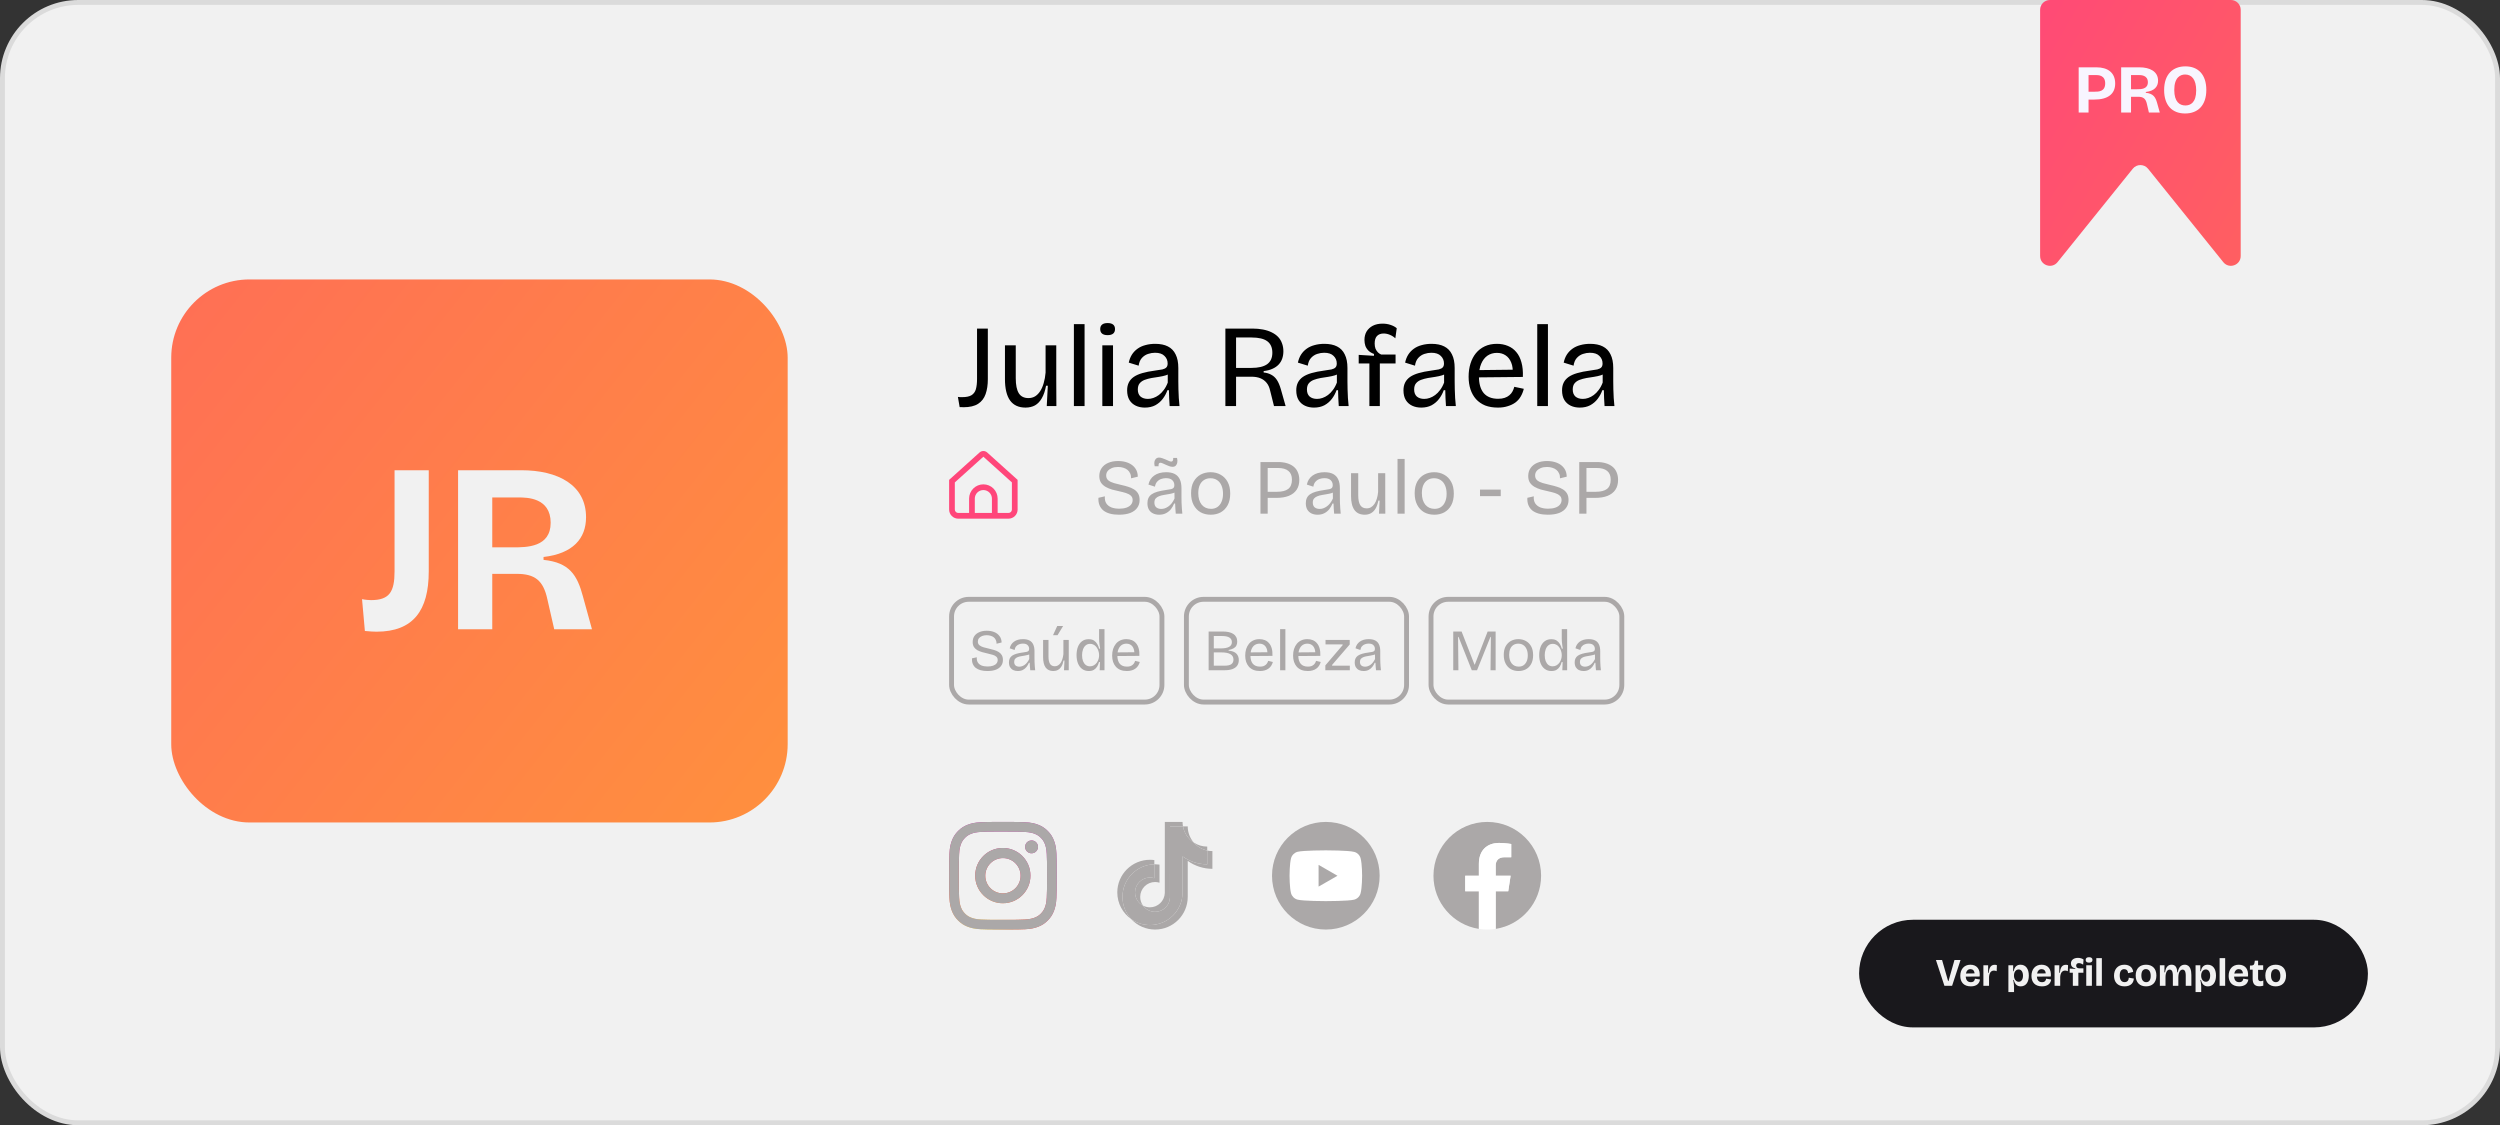 <svg xmlns="http://www.w3.org/2000/svg" width="511" height="230" viewBox="0 0 511 230" fill="none"><rect x="0" y="0" width="511" height="230" fill="#333333" stroke="none"/><rect x="0.5" y="0.5" width="510" height="229" rx="15.5" fill="#F1F1F1" stroke="#DBDBDB"></rect><rect x="194.5" y="122.5" width="43" height="21" rx="3.5" stroke="#ABA8A8"></rect><path d="M201.804 137.156C201.284 137.156 200.824 137.1 200.424 136.988C200.024 136.876 199.688 136.712 199.416 136.496C199.152 136.272 198.956 136 198.828 135.68C198.7 135.36 198.648 134.988 198.672 134.564L199.656 134.348C199.624 134.764 199.692 135.112 199.86 135.392C200.028 135.672 200.284 135.884 200.628 136.028C200.972 136.164 201.38 136.232 201.852 136.232C202.3 136.232 202.68 136.176 202.992 136.064C203.304 135.952 203.536 135.796 203.688 135.596C203.848 135.396 203.928 135.168 203.928 134.912C203.928 134.624 203.836 134.396 203.652 134.228C203.468 134.06 203.22 133.932 202.908 133.844C202.604 133.748 202.264 133.66 201.888 133.58C201.52 133.5 201.152 133.408 200.784 133.304C200.416 133.2 200.084 133.068 199.788 132.908C199.492 132.74 199.256 132.524 199.08 132.26C198.904 131.988 198.816 131.644 198.816 131.228C198.816 130.756 198.932 130.348 199.164 130.004C199.404 129.66 199.74 129.396 200.172 129.212C200.604 129.02 201.108 128.924 201.684 128.924C202.268 128.924 202.784 129.016 203.232 129.2C203.68 129.384 204.036 129.656 204.3 130.016C204.572 130.368 204.716 130.804 204.732 131.324L203.7 131.576C203.7 131.288 203.648 131.036 203.544 130.82C203.448 130.596 203.312 130.416 203.136 130.28C202.96 130.136 202.748 130.028 202.5 129.956C202.252 129.876 201.976 129.836 201.672 129.836C201.32 129.836 201.008 129.892 200.736 130.004C200.464 130.116 200.252 130.268 200.1 130.46C199.948 130.652 199.872 130.88 199.872 131.144C199.872 131.456 199.98 131.704 200.196 131.888C200.412 132.064 200.696 132.204 201.048 132.308C201.408 132.412 201.788 132.508 202.188 132.596C202.532 132.668 202.868 132.756 203.196 132.86C203.532 132.956 203.836 133.088 204.108 133.256C204.38 133.416 204.596 133.628 204.756 133.892C204.916 134.156 204.996 134.492 204.996 134.9C204.996 135.356 204.876 135.752 204.636 136.088C204.404 136.424 204.052 136.688 203.58 136.88C203.108 137.064 202.516 137.156 201.804 137.156ZM208.029 137.156C207.685 137.156 207.377 137.092 207.105 136.964C206.833 136.828 206.617 136.632 206.457 136.376C206.305 136.112 206.229 135.78 206.229 135.38C206.229 135.084 206.281 134.824 206.385 134.6C206.489 134.376 206.653 134.184 206.877 134.024C207.109 133.864 207.405 133.732 207.765 133.628C208.133 133.516 208.577 133.428 209.097 133.364C209.393 133.324 209.633 133.284 209.817 133.244C210.001 133.204 210.137 133.14 210.225 133.052C210.313 132.956 210.357 132.812 210.357 132.62C210.357 132.324 210.253 132.072 210.045 131.864C209.845 131.656 209.521 131.552 209.073 131.552C208.833 131.552 208.593 131.592 208.353 131.672C208.113 131.752 207.905 131.888 207.729 132.08C207.553 132.264 207.437 132.524 207.381 132.86L206.385 132.512C206.449 132.224 206.553 131.968 206.697 131.744C206.849 131.512 207.037 131.316 207.261 131.156C207.493 130.988 207.761 130.86 208.065 130.772C208.377 130.684 208.721 130.64 209.097 130.64C209.625 130.64 210.061 130.728 210.405 130.904C210.757 131.08 211.017 131.352 211.185 131.72C211.361 132.08 211.449 132.544 211.449 133.112V134.492C211.449 134.74 211.453 135.012 211.461 135.308C211.477 135.596 211.493 135.888 211.509 136.184C211.533 136.472 211.561 136.744 211.593 137H210.585C210.553 136.744 210.529 136.492 210.513 136.244C210.497 135.988 210.481 135.732 210.465 135.476H210.309C210.189 135.772 210.029 136.048 209.829 136.304C209.629 136.56 209.381 136.768 209.085 136.928C208.789 137.08 208.437 137.156 208.029 137.156ZM208.353 136.268C208.521 136.268 208.693 136.24 208.869 136.184C209.053 136.128 209.233 136.04 209.409 135.92C209.593 135.792 209.765 135.628 209.925 135.428C210.093 135.228 210.245 134.988 210.381 134.708L210.369 133.496L210.693 133.556C210.565 133.684 210.393 133.78 210.177 133.844C209.961 133.908 209.725 133.96 209.469 134C209.221 134.04 208.965 134.084 208.701 134.132C208.445 134.172 208.209 134.236 207.993 134.324C207.785 134.404 207.617 134.52 207.489 134.672C207.361 134.824 207.297 135.032 207.297 135.296C207.297 135.616 207.393 135.86 207.585 136.028C207.785 136.188 208.041 136.268 208.353 136.268ZM215.296 137.156C214.608 137.156 214.088 136.92 213.736 136.448C213.384 135.968 213.208 135.248 213.208 134.288V130.796H214.312V134.192C214.312 134.864 214.416 135.364 214.624 135.692C214.832 136.02 215.16 136.184 215.608 136.184C215.856 136.184 216.076 136.124 216.268 136.004C216.468 135.884 216.644 135.712 216.796 135.488C216.948 135.264 217.068 135 217.156 134.696C217.252 134.392 217.32 134.06 217.36 133.7V130.796H218.452V134.42V137H217.48L217.576 135.02H217.384C217.288 135.516 217.144 135.92 216.952 136.232C216.76 136.544 216.524 136.776 216.244 136.928C215.972 137.08 215.656 137.156 215.296 137.156ZM216.16 129.836H215.236L216.1 127.952H217.3L216.16 129.836ZM222.554 137.156C222.018 137.156 221.562 137.016 221.186 136.736C220.81 136.456 220.526 136.072 220.334 135.584C220.142 135.096 220.046 134.536 220.046 133.904C220.046 133.28 220.138 132.724 220.322 132.236C220.514 131.74 220.794 131.352 221.162 131.072C221.53 130.792 221.982 130.652 222.518 130.652C222.966 130.652 223.33 130.744 223.61 130.928C223.89 131.112 224.114 131.352 224.282 131.648C224.45 131.936 224.578 132.248 224.666 132.584H224.87C224.838 132.36 224.802 132.124 224.762 131.876C224.73 131.62 224.702 131.372 224.678 131.132C224.662 130.884 224.654 130.664 224.654 130.472V128.588H225.758V133.928V137H224.774L224.834 135.332H224.63C224.542 135.684 224.41 136 224.234 136.28C224.058 136.552 223.834 136.768 223.562 136.928C223.29 137.08 222.954 137.156 222.554 137.156ZM222.806 136.196C223.094 136.196 223.354 136.128 223.586 135.992C223.818 135.856 224.014 135.68 224.174 135.464C224.334 135.24 224.454 135 224.534 134.744C224.614 134.488 224.654 134.24 224.654 134V133.856C224.654 133.688 224.63 133.504 224.582 133.304C224.542 133.104 224.474 132.904 224.378 132.704C224.282 132.504 224.162 132.32 224.018 132.152C223.874 131.984 223.702 131.852 223.502 131.756C223.302 131.652 223.078 131.6 222.83 131.6C222.47 131.6 222.166 131.704 221.918 131.912C221.678 132.112 221.494 132.388 221.366 132.74C221.238 133.092 221.174 133.488 221.174 133.928C221.174 134.384 221.238 134.784 221.366 135.128C221.502 135.464 221.69 135.728 221.93 135.92C222.17 136.104 222.462 136.196 222.806 136.196ZM230.335 137.156C229.847 137.156 229.415 137.084 229.039 136.94C228.663 136.788 228.347 136.572 228.091 136.292C227.843 136.012 227.651 135.68 227.515 135.296C227.387 134.912 227.323 134.48 227.323 134C227.323 133.512 227.387 133.064 227.515 132.656C227.651 132.248 227.843 131.892 228.091 131.588C228.339 131.284 228.643 131.052 229.003 130.892C229.363 130.724 229.775 130.64 230.239 130.64C230.647 130.64 231.015 130.708 231.343 130.844C231.679 130.98 231.967 131.192 232.207 131.48C232.447 131.76 232.627 132.116 232.747 132.548C232.867 132.972 232.915 133.476 232.891 134.06L228.019 134.096V133.352L232.231 133.316L231.847 133.82C231.887 133.316 231.839 132.9 231.703 132.572C231.575 132.236 231.383 131.984 231.127 131.816C230.871 131.648 230.575 131.564 230.239 131.564C229.863 131.564 229.535 131.66 229.255 131.852C228.983 132.044 228.771 132.32 228.619 132.68C228.467 133.04 228.391 133.476 228.391 133.988C228.391 134.724 228.555 135.288 228.883 135.68C229.219 136.064 229.707 136.256 230.347 136.256C230.603 136.256 230.823 136.228 231.007 136.172C231.191 136.108 231.347 136.024 231.475 135.92C231.611 135.816 231.723 135.692 231.811 135.548C231.899 135.404 231.967 135.248 232.015 135.08L232.975 135.308C232.895 135.596 232.779 135.856 232.627 136.088C232.483 136.312 232.299 136.504 232.075 136.664C231.859 136.824 231.607 136.944 231.319 137.024C231.031 137.112 230.703 137.156 230.335 137.156Z" fill="#ABA8A8"></path><rect x="242.5" y="122.5" width="45" height="21" rx="3.5" stroke="#ABA8A8"></rect><path d="M247.044 137V129.08H249.948C250.388 129.08 250.788 129.12 251.148 129.2C251.516 129.28 251.828 129.404 252.084 129.572C252.34 129.732 252.536 129.944 252.672 130.208C252.816 130.472 252.888 130.788 252.888 131.156C252.888 131.46 252.828 131.728 252.708 131.96C252.588 132.192 252.396 132.38 252.132 132.524C251.876 132.668 251.54 132.78 251.124 132.86V132.992C251.852 133.056 252.38 133.256 252.708 133.592C253.044 133.928 253.212 134.368 253.212 134.912C253.212 135.36 253.104 135.74 252.888 136.052C252.68 136.356 252.356 136.592 251.916 136.76C251.484 136.92 250.924 137 250.236 137H247.044ZM248.1 136.064H250.344C250.944 136.064 251.388 135.964 251.676 135.764C251.972 135.556 252.12 135.24 252.12 134.816C252.12 134.328 251.916 133.964 251.508 133.724C251.108 133.476 250.5 133.352 249.684 133.352H248.1V136.064ZM248.1 132.536H249.456C250.248 132.536 250.836 132.432 251.22 132.224C251.604 132.008 251.796 131.688 251.796 131.264C251.796 130.84 251.628 130.524 251.292 130.316C250.964 130.108 250.464 130.004 249.792 130.004H248.1V132.536ZM257.534 137.156C257.046 137.156 256.614 137.084 256.238 136.94C255.862 136.788 255.546 136.572 255.29 136.292C255.042 136.012 254.85 135.68 254.714 135.296C254.586 134.912 254.522 134.48 254.522 134C254.522 133.512 254.586 133.064 254.714 132.656C254.85 132.248 255.042 131.892 255.29 131.588C255.538 131.284 255.842 131.052 256.202 130.892C256.562 130.724 256.974 130.64 257.438 130.64C257.846 130.64 258.214 130.708 258.542 130.844C258.878 130.98 259.166 131.192 259.406 131.48C259.646 131.76 259.826 132.116 259.946 132.548C260.066 132.972 260.114 133.476 260.09 134.06L255.218 134.096V133.352L259.43 133.316L259.046 133.82C259.086 133.316 259.038 132.9 258.902 132.572C258.774 132.236 258.582 131.984 258.326 131.816C258.07 131.648 257.774 131.564 257.438 131.564C257.062 131.564 256.734 131.66 256.454 131.852C256.182 132.044 255.97 132.32 255.818 132.68C255.666 133.04 255.59 133.476 255.59 133.988C255.59 134.724 255.754 135.288 256.082 135.68C256.418 136.064 256.906 136.256 257.546 136.256C257.802 136.256 258.022 136.228 258.206 136.172C258.39 136.108 258.546 136.024 258.674 135.92C258.81 135.816 258.922 135.692 259.01 135.548C259.098 135.404 259.166 135.248 259.214 135.08L260.174 135.308C260.094 135.596 259.978 135.856 259.826 136.088C259.682 136.312 259.498 136.504 259.274 136.664C259.058 136.824 258.806 136.944 258.518 137.024C258.23 137.112 257.902 137.156 257.534 137.156ZM261.655 137V128.588H262.735V137H261.655ZM267.319 137.156C266.831 137.156 266.399 137.084 266.023 136.94C265.647 136.788 265.331 136.572 265.075 136.292C264.827 136.012 264.635 135.68 264.499 135.296C264.371 134.912 264.307 134.48 264.307 134C264.307 133.512 264.371 133.064 264.499 132.656C264.635 132.248 264.827 131.892 265.075 131.588C265.323 131.284 265.627 131.052 265.987 130.892C266.347 130.724 266.759 130.64 267.223 130.64C267.631 130.64 267.999 130.708 268.327 130.844C268.663 130.98 268.951 131.192 269.191 131.48C269.431 131.76 269.611 132.116 269.731 132.548C269.851 132.972 269.899 133.476 269.875 134.06L265.003 134.096V133.352L269.215 133.316L268.831 133.82C268.871 133.316 268.823 132.9 268.687 132.572C268.559 132.236 268.367 131.984 268.111 131.816C267.855 131.648 267.559 131.564 267.223 131.564C266.847 131.564 266.519 131.66 266.239 131.852C265.967 132.044 265.755 132.32 265.603 132.68C265.451 133.04 265.375 133.476 265.375 133.988C265.375 134.724 265.539 135.288 265.867 135.68C266.203 136.064 266.691 136.256 267.331 136.256C267.587 136.256 267.807 136.228 267.991 136.172C268.175 136.108 268.331 136.024 268.459 135.92C268.595 135.816 268.707 135.692 268.795 135.548C268.883 135.404 268.951 135.248 268.999 135.08L269.959 135.308C269.879 135.596 269.763 135.856 269.611 136.088C269.467 136.312 269.283 136.504 269.059 136.664C268.843 136.824 268.591 136.944 268.303 137.024C268.015 137.112 267.687 137.156 267.319 137.156ZM270.901 137V136.004L274.429 131.876V131.72H270.937V130.796H275.881V131.732L272.281 135.908V136.064H275.905V137H270.901ZM278.704 137.156C278.36 137.156 278.052 137.092 277.78 136.964C277.508 136.828 277.292 136.632 277.132 136.376C276.98 136.112 276.904 135.78 276.904 135.38C276.904 135.084 276.956 134.824 277.06 134.6C277.164 134.376 277.328 134.184 277.552 134.024C277.784 133.864 278.08 133.732 278.44 133.628C278.808 133.516 279.252 133.428 279.772 133.364C280.068 133.324 280.308 133.284 280.492 133.244C280.676 133.204 280.812 133.14 280.9 133.052C280.988 132.956 281.032 132.812 281.032 132.62C281.032 132.324 280.928 132.072 280.72 131.864C280.52 131.656 280.196 131.552 279.748 131.552C279.508 131.552 279.268 131.592 279.028 131.672C278.788 131.752 278.58 131.888 278.404 132.08C278.228 132.264 278.112 132.524 278.056 132.86L277.06 132.512C277.124 132.224 277.228 131.968 277.372 131.744C277.524 131.512 277.712 131.316 277.936 131.156C278.168 130.988 278.436 130.86 278.74 130.772C279.052 130.684 279.396 130.64 279.772 130.64C280.3 130.64 280.736 130.728 281.08 130.904C281.432 131.08 281.692 131.352 281.86 131.72C282.036 132.08 282.124 132.544 282.124 133.112V134.492C282.124 134.74 282.128 135.012 282.136 135.308C282.152 135.596 282.168 135.888 282.184 136.184C282.208 136.472 282.236 136.744 282.268 137H281.26C281.228 136.744 281.204 136.492 281.188 136.244C281.172 135.988 281.156 135.732 281.14 135.476H280.984C280.864 135.772 280.704 136.048 280.504 136.304C280.304 136.56 280.056 136.768 279.76 136.928C279.464 137.08 279.112 137.156 278.704 137.156ZM279.028 136.268C279.196 136.268 279.368 136.24 279.544 136.184C279.728 136.128 279.908 136.04 280.084 135.92C280.268 135.792 280.44 135.628 280.6 135.428C280.768 135.228 280.92 134.988 281.056 134.708L281.044 133.496L281.368 133.556C281.24 133.684 281.068 133.78 280.852 133.844C280.636 133.908 280.4 133.96 280.144 134C279.896 134.04 279.64 134.084 279.376 134.132C279.12 134.172 278.884 134.236 278.668 134.324C278.46 134.404 278.292 134.52 278.164 134.672C278.036 134.824 277.972 135.032 277.972 135.296C277.972 135.616 278.068 135.86 278.26 136.028C278.46 136.188 278.716 136.268 279.028 136.268Z" fill="#ABA8A8"></path><rect x="292.5" y="122.5" width="39" height="21" rx="3.5" stroke="#ABA8A8"></rect><path d="M297.044 137V129.08H298.748L301.388 135.848H301.448L304.076 129.08H305.708V137H304.664L304.736 130.196H304.64L301.904 137H300.836L298.124 130.184H298.028L298.1 137H297.044ZM310.382 137.156C309.79 137.156 309.266 137.028 308.81 136.772C308.362 136.508 308.01 136.132 307.754 135.644C307.498 135.156 307.37 134.564 307.37 133.868C307.37 133.148 307.502 132.552 307.766 132.08C308.038 131.6 308.398 131.24 308.846 131C309.302 130.76 309.806 130.64 310.358 130.64C310.934 130.64 311.446 130.768 311.894 131.024C312.35 131.272 312.71 131.64 312.974 132.128C313.238 132.608 313.37 133.204 313.37 133.916C313.37 134.628 313.238 135.224 312.974 135.704C312.718 136.184 312.362 136.548 311.906 136.796C311.458 137.036 310.95 137.156 310.382 137.156ZM310.43 136.256C310.814 136.256 311.142 136.164 311.414 135.98C311.686 135.788 311.898 135.52 312.05 135.176C312.202 134.832 312.278 134.424 312.278 133.952C312.278 133.464 312.198 133.044 312.038 132.692C311.886 132.332 311.666 132.056 311.378 131.864C311.09 131.664 310.742 131.564 310.334 131.564C309.958 131.564 309.63 131.652 309.35 131.828C309.07 132.004 308.854 132.264 308.702 132.608C308.55 132.944 308.474 133.356 308.474 133.844C308.474 134.596 308.65 135.188 309.002 135.62C309.354 136.044 309.83 136.256 310.43 136.256ZM317.121 137.156C316.585 137.156 316.129 137.016 315.753 136.736C315.377 136.456 315.093 136.072 314.901 135.584C314.709 135.096 314.613 134.536 314.613 133.904C314.613 133.28 314.705 132.724 314.889 132.236C315.081 131.74 315.361 131.352 315.729 131.072C316.097 130.792 316.549 130.652 317.085 130.652C317.533 130.652 317.897 130.744 318.177 130.928C318.457 131.112 318.681 131.352 318.849 131.648C319.017 131.936 319.145 132.248 319.233 132.584H319.437C319.405 132.36 319.369 132.124 319.329 131.876C319.297 131.62 319.269 131.372 319.245 131.132C319.229 130.884 319.221 130.664 319.221 130.472V128.588H320.325V133.928V137H319.341L319.401 135.332H319.197C319.109 135.684 318.977 136 318.801 136.28C318.625 136.552 318.401 136.768 318.129 136.928C317.857 137.08 317.521 137.156 317.121 137.156ZM317.373 136.196C317.661 136.196 317.921 136.128 318.153 135.992C318.385 135.856 318.581 135.68 318.741 135.464C318.901 135.24 319.021 135 319.101 134.744C319.181 134.488 319.221 134.24 319.221 134V133.856C319.221 133.688 319.197 133.504 319.149 133.304C319.109 133.104 319.041 132.904 318.945 132.704C318.849 132.504 318.729 132.32 318.585 132.152C318.441 131.984 318.269 131.852 318.069 131.756C317.869 131.652 317.645 131.6 317.397 131.6C317.037 131.6 316.733 131.704 316.485 131.912C316.245 132.112 316.061 132.388 315.933 132.74C315.805 133.092 315.741 133.488 315.741 133.928C315.741 134.384 315.805 134.784 315.933 135.128C316.069 135.464 316.257 135.728 316.497 135.92C316.737 136.104 317.029 136.196 317.373 136.196ZM323.665 137.156C323.321 137.156 323.013 137.092 322.741 136.964C322.469 136.828 322.253 136.632 322.093 136.376C321.941 136.112 321.865 135.78 321.865 135.38C321.865 135.084 321.917 134.824 322.021 134.6C322.125 134.376 322.289 134.184 322.513 134.024C322.745 133.864 323.041 133.732 323.401 133.628C323.769 133.516 324.213 133.428 324.733 133.364C325.029 133.324 325.269 133.284 325.453 133.244C325.637 133.204 325.773 133.14 325.861 133.052C325.949 132.956 325.993 132.812 325.993 132.62C325.993 132.324 325.889 132.072 325.681 131.864C325.481 131.656 325.157 131.552 324.709 131.552C324.469 131.552 324.229 131.592 323.989 131.672C323.749 131.752 323.541 131.888 323.365 132.08C323.189 132.264 323.073 132.524 323.017 132.86L322.021 132.512C322.085 132.224 322.189 131.968 322.333 131.744C322.485 131.512 322.673 131.316 322.897 131.156C323.129 130.988 323.397 130.86 323.701 130.772C324.013 130.684 324.357 130.64 324.733 130.64C325.261 130.64 325.697 130.728 326.041 130.904C326.393 131.08 326.653 131.352 326.821 131.72C326.997 132.08 327.085 132.544 327.085 133.112V134.492C327.085 134.74 327.089 135.012 327.097 135.308C327.113 135.596 327.129 135.888 327.145 136.184C327.169 136.472 327.197 136.744 327.229 137H326.221C326.189 136.744 326.165 136.492 326.149 136.244C326.133 135.988 326.117 135.732 326.101 135.476H325.945C325.825 135.772 325.665 136.048 325.465 136.304C325.265 136.56 325.017 136.768 324.721 136.928C324.425 137.08 324.073 137.156 323.665 137.156ZM323.989 136.268C324.157 136.268 324.329 136.24 324.505 136.184C324.689 136.128 324.869 136.04 325.045 135.92C325.229 135.792 325.401 135.628 325.561 135.428C325.729 135.228 325.881 134.988 326.017 134.708L326.005 133.496L326.329 133.556C326.201 133.684 326.029 133.78 325.813 133.844C325.597 133.908 325.361 133.96 325.105 134C324.857 134.04 324.601 134.084 324.337 134.132C324.081 134.172 323.845 134.236 323.629 134.324C323.421 134.404 323.253 134.52 323.125 134.672C322.997 134.824 322.933 135.032 322.933 135.296C322.933 135.616 323.029 135.86 323.221 136.028C323.421 136.188 323.677 136.268 323.989 136.268Z" fill="#ABA8A8"></path><path d="M196.154 83.216L195.794 81.128C195.97 81.16 196.13 81.176 196.274 81.176C196.418 81.176 196.546 81.176 196.658 81.176C197.49 81.176 198.122 81.048 198.554 80.792C199.002 80.52 199.306 80.112 199.466 79.568C199.626 79.008 199.706 78.304 199.706 77.456V67.16H201.914V77.504C201.914 78.672 201.762 79.688 201.458 80.552C201.154 81.416 200.642 82.08 199.922 82.544C199.202 83.008 198.202 83.24 196.922 83.24C196.826 83.24 196.714 83.232 196.586 83.216C196.474 83.216 196.33 83.216 196.154 83.216ZM209.613 83.312C208.221 83.312 207.173 82.832 206.469 81.872C205.765 80.896 205.413 79.432 205.413 77.48V70.592H207.621V77.312C207.621 78.688 207.829 79.712 208.245 80.384C208.661 81.04 209.317 81.368 210.213 81.368C210.725 81.368 211.181 81.248 211.581 81.008C211.981 80.752 212.325 80.4 212.613 79.952C212.917 79.488 213.157 78.936 213.333 78.296C213.525 77.656 213.653 76.944 213.717 76.16V70.592H215.901V77.672L215.925 83H213.957L214.173 78.848H213.813C213.621 79.888 213.333 80.736 212.949 81.392C212.581 82.048 212.117 82.536 211.557 82.856C210.997 83.16 210.349 83.312 209.613 83.312ZM219.503 83V66.248H221.687V83H219.503ZM225.316 83V70.592H227.5V83H225.316ZM226.396 68.504C225.9 68.504 225.524 68.4 225.268 68.192C225.012 67.984 224.884 67.672 224.884 67.256C224.884 66.856 225.012 66.552 225.268 66.344C225.524 66.136 225.9 66.032 226.396 66.032C226.892 66.032 227.268 66.136 227.524 66.344C227.78 66.552 227.908 66.856 227.908 67.256C227.908 67.672 227.78 67.984 227.524 68.192C227.268 68.4 226.892 68.504 226.396 68.504ZM234.009 83.312C233.321 83.312 232.705 83.184 232.161 82.928C231.617 82.672 231.185 82.288 230.865 81.776C230.545 81.248 230.385 80.584 230.385 79.784C230.385 79.176 230.497 78.648 230.721 78.2C230.945 77.752 231.281 77.368 231.729 77.048C232.193 76.728 232.785 76.464 233.505 76.256C234.225 76.048 235.073 75.88 236.049 75.752C236.689 75.672 237.201 75.592 237.585 75.512C237.969 75.416 238.241 75.28 238.401 75.104C238.577 74.928 238.665 74.656 238.665 74.288C238.665 73.68 238.449 73.168 238.017 72.752C237.601 72.32 236.953 72.104 236.073 72.104C235.609 72.104 235.137 72.184 234.657 72.344C234.177 72.504 233.761 72.776 233.409 73.16C233.057 73.544 232.833 74.072 232.737 74.744L230.721 74.12C230.849 73.512 231.057 72.976 231.345 72.512C231.649 72.032 232.033 71.624 232.497 71.288C232.961 70.952 233.497 70.704 234.105 70.544C234.729 70.368 235.401 70.28 236.121 70.28C237.161 70.28 238.025 70.456 238.713 70.808C239.417 71.16 239.945 71.704 240.297 72.44C240.665 73.16 240.849 74.088 240.849 75.224V77.912C240.849 78.44 240.857 79 240.873 79.592C240.889 80.168 240.913 80.752 240.945 81.344C240.993 81.92 241.041 82.472 241.089 83H239.073C239.041 82.456 239.009 81.92 238.977 81.392C238.945 80.864 238.929 80.32 238.929 79.76H238.617C238.393 80.4 238.073 80.992 237.657 81.536C237.257 82.064 236.753 82.496 236.145 82.832C235.537 83.152 234.825 83.312 234.009 83.312ZM234.633 81.536C235.001 81.536 235.369 81.472 235.737 81.344C236.121 81.216 236.497 81.016 236.865 80.744C237.233 80.472 237.569 80.128 237.873 79.712C238.193 79.296 238.465 78.792 238.689 78.2V76.04L239.337 76.112C239.081 76.368 238.737 76.568 238.305 76.712C237.889 76.84 237.425 76.944 236.913 77.024C236.417 77.088 235.905 77.168 235.377 77.264C234.865 77.36 234.393 77.488 233.961 77.648C233.545 77.808 233.209 78.04 232.953 78.344C232.697 78.648 232.569 79.072 232.569 79.616C232.569 80.24 232.753 80.72 233.121 81.056C233.505 81.376 234.009 81.536 234.633 81.536ZM250.468 83V67.16H255.988C256.772 67.16 257.492 67.224 258.148 67.352C258.82 67.48 259.412 67.672 259.924 67.928C260.452 68.184 260.892 68.496 261.244 68.864C261.596 69.232 261.86 69.664 262.036 70.16C262.228 70.656 262.324 71.2 262.324 71.792C262.324 72.336 262.244 72.84 262.084 73.304C261.924 73.768 261.676 74.176 261.34 74.528C261.004 74.88 260.58 75.168 260.068 75.392C259.572 75.616 258.98 75.768 258.292 75.848V76.136C258.916 76.2 259.444 76.36 259.876 76.616C260.324 76.856 260.7 77.208 261.004 77.672C261.308 78.136 261.572 78.752 261.796 79.52L262.78 83H260.404L259.612 79.832C259.468 79.176 259.228 78.648 258.892 78.248C258.556 77.832 258.132 77.52 257.62 77.312C257.108 77.104 256.5 77 255.796 77H252.652V83H250.468ZM252.652 75.2H255.796C257.204 75.2 258.268 74.952 258.988 74.456C259.708 73.944 260.068 73.16 260.068 72.104C260.068 71.048 259.724 70.264 259.036 69.752C258.348 69.24 257.284 68.984 255.844 68.984H252.652V75.2ZM268.579 83.312C267.891 83.312 267.275 83.184 266.731 82.928C266.187 82.672 265.755 82.288 265.435 81.776C265.115 81.248 264.955 80.584 264.955 79.784C264.955 79.176 265.067 78.648 265.291 78.2C265.515 77.752 265.851 77.368 266.299 77.048C266.763 76.728 267.355 76.464 268.075 76.256C268.795 76.048 269.643 75.88 270.619 75.752C271.259 75.672 271.771 75.592 272.155 75.512C272.539 75.416 272.811 75.28 272.971 75.104C273.147 74.928 273.235 74.656 273.235 74.288C273.235 73.68 273.019 73.168 272.587 72.752C272.171 72.32 271.523 72.104 270.643 72.104C270.179 72.104 269.707 72.184 269.227 72.344C268.747 72.504 268.331 72.776 267.979 73.16C267.627 73.544 267.403 74.072 267.307 74.744L265.291 74.12C265.419 73.512 265.627 72.976 265.915 72.512C266.219 72.032 266.603 71.624 267.067 71.288C267.531 70.952 268.067 70.704 268.675 70.544C269.299 70.368 269.971 70.28 270.691 70.28C271.731 70.28 272.595 70.456 273.283 70.808C273.987 71.16 274.515 71.704 274.867 72.44C275.235 73.16 275.419 74.088 275.419 75.224V77.912C275.419 78.44 275.427 79 275.443 79.592C275.459 80.168 275.483 80.752 275.515 81.344C275.563 81.92 275.611 82.472 275.659 83H273.643C273.611 82.456 273.579 81.92 273.547 81.392C273.515 80.864 273.499 80.32 273.499 79.76H273.187C272.963 80.4 272.643 80.992 272.227 81.536C271.827 82.064 271.323 82.496 270.715 82.832C270.107 83.152 269.395 83.312 268.579 83.312ZM269.203 81.536C269.571 81.536 269.939 81.472 270.307 81.344C270.691 81.216 271.067 81.016 271.435 80.744C271.803 80.472 272.139 80.128 272.443 79.712C272.763 79.296 273.035 78.792 273.259 78.2V76.04L273.907 76.112C273.651 76.368 273.307 76.568 272.875 76.712C272.459 76.84 271.995 76.944 271.483 77.024C270.987 77.088 270.475 77.168 269.947 77.264C269.435 77.36 268.963 77.488 268.531 77.648C268.115 77.808 267.779 78.04 267.523 78.344C267.267 78.648 267.139 79.072 267.139 79.616C267.139 80.24 267.323 80.72 267.691 81.056C268.075 81.376 268.579 81.536 269.203 81.536ZM279.902 83V74.288H277.718V72.536L280.838 72.728V72.344C280.39 72.184 280.022 71.968 279.734 71.696C279.446 71.408 279.23 71.08 279.086 70.712C278.958 70.328 278.894 69.92 278.894 69.488C278.894 68.832 279.038 68.256 279.326 67.76C279.63 67.264 280.054 66.872 280.598 66.584C281.158 66.296 281.822 66.152 282.59 66.152C283.198 66.152 283.75 66.24 284.246 66.416C284.742 66.576 285.158 66.8 285.494 67.088L285.206 69.152C284.886 68.848 284.51 68.608 284.078 68.432C283.662 68.256 283.238 68.168 282.806 68.168C282.246 68.168 281.798 68.336 281.462 68.672C281.142 69.008 280.982 69.52 280.982 70.208C280.982 70.608 281.038 70.96 281.15 71.264C281.278 71.568 281.446 71.824 281.654 72.032C281.862 72.224 282.078 72.368 282.302 72.464H285.254V74.288H282.038V83H279.902ZM290.493 83.312C289.805 83.312 289.189 83.184 288.645 82.928C288.101 82.672 287.669 82.288 287.349 81.776C287.029 81.248 286.869 80.584 286.869 79.784C286.869 79.176 286.981 78.648 287.205 78.2C287.429 77.752 287.765 77.368 288.213 77.048C288.677 76.728 289.269 76.464 289.989 76.256C290.709 76.048 291.557 75.88 292.533 75.752C293.173 75.672 293.685 75.592 294.069 75.512C294.453 75.416 294.725 75.28 294.885 75.104C295.061 74.928 295.149 74.656 295.149 74.288C295.149 73.68 294.933 73.168 294.501 72.752C294.085 72.32 293.437 72.104 292.557 72.104C292.093 72.104 291.621 72.184 291.141 72.344C290.661 72.504 290.245 72.776 289.893 73.16C289.541 73.544 289.317 74.072 289.221 74.744L287.205 74.12C287.333 73.512 287.541 72.976 287.829 72.512C288.133 72.032 288.517 71.624 288.981 71.288C289.445 70.952 289.981 70.704 290.589 70.544C291.213 70.368 291.885 70.28 292.605 70.28C293.645 70.28 294.509 70.456 295.197 70.808C295.901 71.16 296.429 71.704 296.781 72.44C297.149 73.16 297.333 74.088 297.333 75.224V77.912C297.333 78.44 297.341 79 297.357 79.592C297.373 80.168 297.397 80.752 297.429 81.344C297.477 81.92 297.525 82.472 297.573 83H295.557C295.525 82.456 295.493 81.92 295.461 81.392C295.429 80.864 295.413 80.32 295.413 79.76H295.101C294.877 80.4 294.557 80.992 294.141 81.536C293.741 82.064 293.237 82.496 292.629 82.832C292.021 83.152 291.309 83.312 290.493 83.312ZM291.117 81.536C291.485 81.536 291.853 81.472 292.221 81.344C292.605 81.216 292.981 81.016 293.349 80.744C293.717 80.472 294.053 80.128 294.357 79.712C294.677 79.296 294.949 78.792 295.173 78.2V76.04L295.821 76.112C295.565 76.368 295.221 76.568 294.789 76.712C294.373 76.84 293.909 76.944 293.397 77.024C292.901 77.088 292.389 77.168 291.861 77.264C291.349 77.36 290.877 77.488 290.445 77.648C290.029 77.808 289.693 78.04 289.437 78.344C289.181 78.648 289.053 79.072 289.053 79.616C289.053 80.24 289.237 80.72 289.605 81.056C289.989 81.376 290.493 81.536 291.117 81.536ZM306.184 83.312C305.192 83.312 304.32 83.168 303.568 82.88C302.832 82.576 302.208 82.144 301.696 81.584C301.2 81.024 300.824 80.36 300.568 79.592C300.312 78.808 300.184 77.944 300.184 77C300.184 76.024 300.312 75.128 300.568 74.312C300.824 73.496 301.192 72.792 301.672 72.2C302.168 71.592 302.776 71.12 303.496 70.784C304.216 70.448 305.04 70.28 305.968 70.28C306.8 70.28 307.552 70.424 308.224 70.712C308.896 70.984 309.464 71.4 309.928 71.96C310.408 72.52 310.76 73.224 310.984 74.072C311.224 74.92 311.32 75.912 311.272 77.048L301.552 77.144V75.656L309.904 75.56L309.184 76.568C309.264 75.592 309.168 74.776 308.896 74.12C308.64 73.464 308.256 72.968 307.744 72.632C307.248 72.296 306.656 72.128 305.968 72.128C305.232 72.128 304.584 72.32 304.024 72.704C303.48 73.088 303.056 73.64 302.752 74.36C302.448 75.08 302.296 75.944 302.296 76.952C302.296 78.44 302.624 79.576 303.28 80.36C303.952 81.128 304.928 81.512 306.208 81.512C306.736 81.512 307.184 81.448 307.552 81.32C307.936 81.192 308.256 81.016 308.512 80.792C308.784 80.568 309 80.304 309.16 80C309.32 79.696 309.44 79.384 309.52 79.064L311.464 79.472C311.32 80.064 311.104 80.6 310.816 81.08C310.544 81.544 310.184 81.944 309.736 82.28C309.288 82.6 308.768 82.848 308.176 83.024C307.6 83.216 306.936 83.312 306.184 83.312ZM314.214 83V66.248H316.398V83H314.214ZM322.907 83.312C322.219 83.312 321.603 83.184 321.059 82.928C320.515 82.672 320.083 82.288 319.763 81.776C319.443 81.248 319.283 80.584 319.283 79.784C319.283 79.176 319.395 78.648 319.619 78.2C319.843 77.752 320.179 77.368 320.627 77.048C321.091 76.728 321.683 76.464 322.403 76.256C323.123 76.048 323.971 75.88 324.947 75.752C325.587 75.672 326.099 75.592 326.483 75.512C326.867 75.416 327.139 75.28 327.299 75.104C327.475 74.928 327.563 74.656 327.563 74.288C327.563 73.68 327.347 73.168 326.915 72.752C326.499 72.32 325.851 72.104 324.971 72.104C324.507 72.104 324.035 72.184 323.555 72.344C323.075 72.504 322.659 72.776 322.307 73.16C321.955 73.544 321.731 74.072 321.635 74.744L319.619 74.12C319.747 73.512 319.955 72.976 320.243 72.512C320.547 72.032 320.931 71.624 321.395 71.288C321.859 70.952 322.395 70.704 323.003 70.544C323.627 70.368 324.299 70.28 325.019 70.28C326.059 70.28 326.923 70.456 327.611 70.808C328.315 71.16 328.843 71.704 329.195 72.44C329.563 73.16 329.747 74.088 329.747 75.224V77.912C329.747 78.44 329.755 79 329.771 79.592C329.787 80.168 329.811 80.752 329.843 81.344C329.891 81.92 329.939 82.472 329.987 83H327.971C327.939 82.456 327.907 81.92 327.875 81.392C327.843 80.864 327.827 80.32 327.827 79.76H327.515C327.291 80.4 326.971 80.992 326.555 81.536C326.155 82.064 325.651 82.496 325.043 82.832C324.435 83.152 323.723 83.312 322.907 83.312ZM323.531 81.536C323.899 81.536 324.267 81.472 324.635 81.344C325.019 81.216 325.395 81.016 325.763 80.744C326.131 80.472 326.467 80.128 326.771 79.712C327.091 79.296 327.363 78.792 327.587 78.2V76.04L328.235 76.112C327.979 76.368 327.635 76.568 327.203 76.712C326.787 76.84 326.323 76.944 325.811 77.024C325.315 77.088 324.803 77.168 324.275 77.264C323.763 77.36 323.291 77.488 322.859 77.648C322.443 77.808 322.107 78.04 321.851 78.344C321.595 78.648 321.467 79.072 321.467 79.616C321.467 80.24 321.651 80.72 322.019 81.056C322.403 81.376 322.907 81.536 323.531 81.536Z" fill="black"></path><path d="M228.697 105.208C228.003 105.208 227.39 105.133 226.857 104.984C226.323 104.835 225.875 104.616 225.513 104.328C225.161 104.029 224.899 103.667 224.729 103.24C224.558 102.813 224.489 102.317 224.521 101.752L225.833 101.448C225.79 102.013 225.881 102.483 226.105 102.856C226.339 103.229 226.686 103.512 227.145 103.704C227.603 103.885 228.142 103.976 228.761 103.976C229.347 103.976 229.849 103.901 230.265 103.752C230.681 103.603 230.99 103.395 231.193 103.128C231.406 102.861 231.513 102.557 231.513 102.216C231.513 101.832 231.385 101.528 231.129 101.304C230.883 101.08 230.558 100.904 230.153 100.776C229.747 100.648 229.294 100.531 228.793 100.424C228.302 100.317 227.811 100.2 227.321 100.072C226.841 99.933 226.403 99.752 226.009 99.528C225.614 99.304 225.294 99.016 225.049 98.664C224.814 98.301 224.697 97.848 224.697 97.304C224.697 96.675 224.857 96.131 225.177 95.672C225.497 95.213 225.939 94.861 226.505 94.616C227.081 94.36 227.758 94.232 228.537 94.232C229.305 94.232 229.987 94.355 230.585 94.6C231.193 94.845 231.673 95.208 232.025 95.688C232.377 96.157 232.558 96.739 232.569 97.432L231.193 97.768C231.203 97.384 231.139 97.048 231.001 96.76C230.873 96.472 230.691 96.232 230.457 96.04C230.222 95.848 229.939 95.704 229.609 95.608C229.289 95.501 228.926 95.448 228.521 95.448C228.041 95.448 227.619 95.523 227.257 95.672C226.905 95.821 226.622 96.024 226.409 96.28C226.206 96.536 226.105 96.84 226.105 97.192C226.105 97.608 226.249 97.939 226.537 98.184C226.835 98.419 227.219 98.605 227.689 98.744C228.158 98.883 228.659 99.011 229.193 99.128C229.651 99.224 230.099 99.341 230.537 99.48C230.985 99.608 231.39 99.784 231.753 100.008C232.115 100.221 232.403 100.504 232.617 100.856C232.83 101.208 232.937 101.656 232.937 102.2C232.937 102.808 232.777 103.336 232.457 103.784C232.147 104.232 231.678 104.584 231.049 104.84C230.419 105.085 229.635 105.208 228.697 105.208ZM236.934 105.208C236.475 105.208 236.064 105.123 235.702 104.952C235.339 104.781 235.051 104.52 234.838 104.168C234.635 103.816 234.534 103.379 234.534 102.856C234.534 102.451 234.603 102.099 234.742 101.8C234.88 101.501 235.099 101.245 235.398 101.032C235.707 100.819 236.102 100.643 236.582 100.504C237.072 100.365 237.659 100.248 238.342 100.152C238.747 100.099 239.072 100.045 239.318 99.992C239.563 99.939 239.744 99.853 239.862 99.736C239.979 99.608 240.038 99.421 240.038 99.176C240.038 98.771 239.899 98.429 239.622 98.152C239.344 97.875 238.907 97.736 238.31 97.736C238 97.736 237.686 97.789 237.366 97.896C237.046 98.003 236.768 98.184 236.534 98.44C236.299 98.685 236.144 99.032 236.07 99.48L234.742 99.048C234.827 98.653 234.966 98.301 235.158 97.992C235.36 97.683 235.611 97.421 235.91 97.208C236.219 96.984 236.576 96.813 236.982 96.696C237.398 96.579 237.856 96.52 238.358 96.52C239.062 96.52 239.643 96.637 240.102 96.872C240.56 97.107 240.907 97.469 241.142 97.96C241.376 98.44 241.494 99.059 241.494 99.816V101.64C241.494 101.981 241.499 102.349 241.51 102.744C241.531 103.128 241.552 103.517 241.574 103.912C241.606 104.296 241.638 104.659 241.67 105H240.326C240.294 104.659 240.267 104.317 240.246 103.976C240.224 103.624 240.208 103.272 240.198 102.92H239.99C239.83 103.325 239.616 103.704 239.35 104.056C239.083 104.397 238.747 104.675 238.342 104.888C237.947 105.101 237.478 105.208 236.934 105.208ZM237.366 104.024C237.59 104.024 237.824 103.987 238.07 103.912C238.315 103.827 238.56 103.699 238.806 103.528C239.051 103.357 239.28 103.139 239.494 102.872C239.707 102.605 239.899 102.28 240.07 101.896L240.054 100.328L240.486 100.408C240.315 100.579 240.086 100.707 239.798 100.792C239.52 100.877 239.211 100.947 238.87 101C238.528 101.053 238.187 101.112 237.846 101.176C237.504 101.229 237.19 101.315 236.902 101.432C236.624 101.539 236.395 101.693 236.214 101.896C236.043 102.099 235.958 102.376 235.958 102.728C235.958 103.155 236.086 103.48 236.342 103.704C236.608 103.917 236.95 104.024 237.366 104.024ZM239.67 95.416C239.456 95.416 239.232 95.373 238.998 95.288C238.763 95.203 238.528 95.107 238.294 95C238.07 94.893 237.856 94.797 237.654 94.712C237.462 94.627 237.302 94.584 237.174 94.584C237.035 94.584 236.934 94.643 236.87 94.76C236.816 94.877 236.795 95.059 236.806 95.304H236.022C235.936 94.952 235.915 94.648 235.958 94.392C236.011 94.125 236.118 93.917 236.278 93.768C236.448 93.608 236.662 93.528 236.918 93.528C237.12 93.528 237.339 93.571 237.574 93.656C237.808 93.731 238.043 93.821 238.278 93.928C238.512 94.035 238.726 94.131 238.918 94.216C239.12 94.301 239.28 94.344 239.398 94.344C239.558 94.344 239.67 94.269 239.734 94.12C239.808 93.971 239.83 93.8 239.798 93.608H240.582C240.667 93.928 240.688 94.227 240.646 94.504C240.603 94.771 240.502 94.989 240.342 95.16C240.182 95.331 239.958 95.416 239.67 95.416ZM247.472 105.208C246.683 105.208 245.984 105.037 245.376 104.696C244.779 104.344 244.31 103.843 243.968 103.192C243.627 102.541 243.456 101.752 243.456 100.824C243.456 99.864 243.632 99.069 243.984 98.44C244.347 97.8 244.827 97.32 245.424 97C246.032 96.68 246.704 96.52 247.44 96.52C248.208 96.52 248.891 96.691 249.488 97.032C250.096 97.363 250.576 97.853 250.928 98.504C251.28 99.144 251.456 99.939 251.456 100.888C251.456 101.837 251.28 102.632 250.928 103.272C250.576 103.912 250.102 104.397 249.504 104.728C248.907 105.048 248.23 105.208 247.472 105.208ZM247.536 104.008C248.038 104.008 248.47 103.885 248.832 103.64C249.206 103.384 249.488 103.027 249.68 102.568C249.883 102.109 249.984 101.565 249.984 100.936C249.984 100.285 249.883 99.725 249.68 99.256C249.478 98.776 249.184 98.408 248.8 98.152C248.416 97.885 247.952 97.752 247.408 97.752C246.907 97.752 246.47 97.875 246.096 98.12C245.723 98.355 245.435 98.696 245.232 99.144C245.03 99.592 244.928 100.141 244.928 100.792C244.928 101.795 245.163 102.584 245.632 103.16C246.102 103.725 246.736 104.008 247.536 104.008ZM258.425 101.768V100.52H261.033C262.036 100.52 262.793 100.328 263.305 99.944C263.817 99.549 264.073 98.915 264.073 98.04C264.073 97.251 263.833 96.659 263.353 96.264C262.884 95.859 262.164 95.656 261.193 95.656H258.425V94.44H261.225C261.908 94.44 262.516 94.52 263.049 94.68C263.593 94.84 264.052 95.075 264.425 95.384C264.799 95.683 265.081 96.061 265.273 96.52C265.476 96.979 265.577 97.507 265.577 98.104C265.577 98.893 265.396 99.56 265.033 100.104C264.671 100.648 264.137 101.064 263.433 101.352C262.74 101.629 261.881 101.768 260.857 101.768H258.425ZM257.641 105V94.44H259.113V105H257.641ZM269.309 105.208C268.85 105.208 268.439 105.123 268.077 104.952C267.714 104.781 267.426 104.52 267.213 104.168C267.01 103.816 266.909 103.379 266.909 102.856C266.909 102.451 266.978 102.099 267.117 101.8C267.255 101.501 267.474 101.245 267.773 101.032C268.082 100.819 268.477 100.643 268.957 100.504C269.447 100.365 270.034 100.248 270.717 100.152C271.122 100.099 271.447 100.045 271.693 99.992C271.938 99.939 272.119 99.853 272.237 99.736C272.354 99.608 272.413 99.421 272.413 99.176C272.413 98.771 272.274 98.429 271.997 98.152C271.719 97.875 271.282 97.736 270.685 97.736C270.375 97.736 270.061 97.789 269.741 97.896C269.421 98.003 269.143 98.184 268.909 98.44C268.674 98.685 268.519 99.032 268.445 99.48L267.117 99.048C267.202 98.653 267.341 98.301 267.533 97.992C267.735 97.683 267.986 97.421 268.285 97.208C268.594 96.984 268.951 96.813 269.357 96.696C269.773 96.579 270.231 96.52 270.733 96.52C271.437 96.52 272.018 96.637 272.477 96.872C272.935 97.107 273.282 97.469 273.517 97.96C273.751 98.44 273.869 99.059 273.869 99.816V101.64C273.869 101.981 273.874 102.349 273.885 102.744C273.906 103.128 273.927 103.517 273.949 103.912C273.981 104.296 274.013 104.659 274.045 105H272.701C272.669 104.659 272.642 104.317 272.621 103.976C272.599 103.624 272.583 103.272 272.573 102.92H272.365C272.205 103.325 271.991 103.704 271.725 104.056C271.458 104.397 271.122 104.675 270.717 104.888C270.322 105.101 269.853 105.208 269.309 105.208ZM269.741 104.024C269.965 104.024 270.199 103.987 270.445 103.912C270.69 103.827 270.935 103.699 271.181 103.528C271.426 103.357 271.655 103.139 271.869 102.872C272.082 102.605 272.274 102.28 272.445 101.896L272.429 100.328L272.861 100.408C272.69 100.579 272.461 100.707 272.173 100.792C271.895 100.877 271.586 100.947 271.245 101C270.903 101.053 270.562 101.112 270.221 101.176C269.879 101.229 269.565 101.315 269.277 101.432C268.999 101.539 268.77 101.693 268.589 101.896C268.418 102.099 268.333 102.376 268.333 102.728C268.333 103.155 268.461 103.48 268.717 103.704C268.983 103.917 269.325 104.024 269.741 104.024ZM278.951 105.208C278.023 105.208 277.325 104.888 276.855 104.248C276.386 103.608 276.151 102.648 276.151 101.368V96.728H277.623V101.24C277.623 102.147 277.762 102.819 278.039 103.256C278.317 103.693 278.754 103.912 279.351 103.912C279.693 103.912 279.991 103.832 280.247 103.672C280.514 103.512 280.749 103.283 280.951 102.984C281.154 102.685 281.314 102.328 281.431 101.912C281.559 101.496 281.645 101.043 281.687 100.552V96.728H283.143V101.528L283.159 105H281.863L281.991 102.328H281.735C281.607 102.989 281.415 103.533 281.159 103.96C280.903 104.387 280.589 104.701 280.215 104.904C279.853 105.107 279.431 105.208 278.951 105.208ZM285.654 105V93.8H287.11V105H285.654ZM293.175 105.208C292.386 105.208 291.687 105.037 291.079 104.696C290.482 104.344 290.013 103.843 289.671 103.192C289.33 102.541 289.159 101.752 289.159 100.824C289.159 99.864 289.335 99.069 289.687 98.44C290.05 97.8 290.53 97.32 291.127 97C291.735 96.68 292.407 96.52 293.143 96.52C293.911 96.52 294.594 96.691 295.191 97.032C295.799 97.363 296.279 97.853 296.631 98.504C296.983 99.144 297.159 99.939 297.159 100.888C297.159 101.837 296.983 102.632 296.631 103.272C296.279 103.912 295.805 104.397 295.207 104.728C294.61 105.048 293.933 105.208 293.175 105.208ZM293.239 104.008C293.741 104.008 294.173 103.885 294.535 103.64C294.909 103.384 295.191 103.027 295.383 102.568C295.586 102.109 295.687 101.565 295.687 100.936C295.687 100.285 295.586 99.725 295.383 99.256C295.181 98.776 294.887 98.408 294.503 98.152C294.119 97.885 293.655 97.752 293.111 97.752C292.61 97.752 292.173 97.875 291.799 98.12C291.426 98.355 291.138 98.696 290.935 99.144C290.733 99.592 290.631 100.141 290.631 100.792C290.631 101.795 290.866 102.584 291.335 103.16C291.805 103.725 292.439 104.008 293.239 104.008ZM302.512 101.416V100.072H306.752V101.416H302.512ZM316.369 105.208C315.675 105.208 315.062 105.133 314.529 104.984C313.995 104.835 313.547 104.616 313.185 104.328C312.833 104.029 312.571 103.667 312.401 103.24C312.23 102.813 312.161 102.317 312.193 101.752L313.505 101.448C313.462 102.013 313.553 102.483 313.777 102.856C314.011 103.229 314.358 103.512 314.817 103.704C315.275 103.885 315.814 103.976 316.433 103.976C317.019 103.976 317.521 103.901 317.937 103.752C318.353 103.603 318.662 103.395 318.865 103.128C319.078 102.861 319.185 102.557 319.185 102.216C319.185 101.832 319.057 101.528 318.801 101.304C318.555 101.08 318.23 100.904 317.825 100.776C317.419 100.648 316.966 100.531 316.465 100.424C315.974 100.317 315.483 100.2 314.993 100.072C314.513 99.933 314.075 99.752 313.681 99.528C313.286 99.304 312.966 99.016 312.721 98.664C312.486 98.301 312.368 97.848 312.368 97.304C312.368 96.675 312.529 96.131 312.849 95.672C313.169 95.213 313.611 94.861 314.177 94.616C314.753 94.36 315.43 94.232 316.209 94.232C316.977 94.232 317.659 94.355 318.257 94.6C318.865 94.845 319.345 95.208 319.697 95.688C320.049 96.157 320.23 96.739 320.241 97.432L318.865 97.768C318.875 97.384 318.811 97.048 318.673 96.76C318.545 96.472 318.363 96.232 318.129 96.04C317.894 95.848 317.611 95.704 317.281 95.608C316.961 95.501 316.598 95.448 316.193 95.448C315.713 95.448 315.291 95.523 314.929 95.672C314.577 95.821 314.294 96.024 314.081 96.28C313.878 96.536 313.777 96.84 313.777 97.192C313.777 97.608 313.921 97.939 314.209 98.184C314.507 98.419 314.891 98.605 315.361 98.744C315.83 98.883 316.331 99.011 316.865 99.128C317.323 99.224 317.771 99.341 318.209 99.48C318.657 99.608 319.062 99.784 319.425 100.008C319.787 100.221 320.075 100.504 320.289 100.856C320.502 101.208 320.609 101.656 320.609 102.2C320.609 102.808 320.449 103.336 320.128 103.784C319.819 104.232 319.35 104.584 318.721 104.84C318.091 105.085 317.307 105.208 316.369 105.208ZM323.582 101.768V100.52H326.19C327.192 100.52 327.95 100.328 328.462 99.944C328.974 99.549 329.23 98.915 329.23 98.04C329.23 97.251 328.99 96.659 328.51 96.264C328.04 95.859 327.32 95.656 326.35 95.656H323.582V94.44H326.382C327.064 94.44 327.672 94.52 328.206 94.68C328.75 94.84 329.208 95.075 329.582 95.384C329.955 95.683 330.238 96.061 330.43 96.52C330.632 96.979 330.734 97.507 330.734 98.104C330.734 98.893 330.552 99.56 330.19 100.104C329.827 100.648 329.294 101.064 328.59 101.352C327.896 101.629 327.038 101.768 326.014 101.768H323.582ZM322.798 105V94.44H324.27V105H322.798Z" fill="#ABA8A8"></path><path d="M417 52.329V2C417 0.895 417.895 0 419 0H456C457.105 0 458 0.895 458 2V52.329C458 54.216 455.626 55.053 454.442 53.584L439.058 34.485C438.257 33.491 436.743 33.491 435.942 34.485L420.558 53.584C419.374 55.053 417 54.216 417 52.329Z" fill="url(#paint0_linear_308_701)"></path><path d="M424.882 23V13.76H428.522C430.776 13.76 432.344 14.81 432.344 17.064C432.344 19.206 430.874 20.354 428.06 20.354H426.898V23H424.882ZM428.396 15.342H426.898V18.744H428.158C428.942 18.744 430.3 18.744 430.3 17.036C430.3 15.356 428.886 15.342 428.396 15.342ZM433.564 23V13.76H437.288C439.472 13.76 441.11 14.628 441.11 16.49C441.11 17.736 440.326 18.604 438.604 18.8V18.968C440.13 19.122 440.592 19.85 440.928 21.096L441.46 23H439.234L438.828 21.25C438.59 20.158 438.086 19.78 437.022 19.78H435.58V23H433.564ZM435.58 18.24H436.826C437.596 18.24 439.024 18.24 439.024 16.812C439.024 15.342 437.596 15.342 437.148 15.342H435.58V18.24ZM446.632 23.196C443.972 23.196 442.348 21.488 442.348 18.422C442.348 15.146 444.168 13.564 446.702 13.564C449.306 13.564 450.972 15.244 450.972 18.38C450.972 21.53 449.264 23.196 446.632 23.196ZM446.688 21.558C447.738 21.558 448.9 20.97 448.9 18.478C448.9 16.28 448.004 15.23 446.646 15.23C445.68 15.23 444.42 15.79 444.42 18.394C444.42 20.83 445.526 21.558 446.688 21.558Z" fill="#F8F5FF"></path><path d="M205.001 168C202.013 168 201.638 168.013 200.465 168.066C199.294 168.12 198.495 168.305 197.795 168.578C197.072 168.858 196.458 169.234 195.847 169.846C195.235 170.457 194.859 171.071 194.577 171.794C194.304 172.494 194.119 173.294 194.066 174.464C194.014 175.637 194 176.013 194 179C194 181.987 194.013 182.361 194.066 183.535C194.12 184.706 194.306 185.505 194.578 186.204C194.859 186.928 195.235 187.542 195.846 188.153C196.457 188.765 197.071 189.142 197.794 189.423C198.494 189.695 199.294 189.88 200.464 189.934C201.638 189.987 202.012 190 205 190C207.987 190 208.361 189.987 209.534 189.934C210.706 189.88 211.506 189.695 212.206 189.423C212.929 189.142 213.542 188.765 214.153 188.153C214.765 187.542 215.141 186.928 215.422 186.205C215.693 185.505 215.879 184.705 215.934 183.535C215.986 182.361 216 181.987 216 179C216 176.013 215.986 175.638 215.934 174.464C215.879 173.293 215.693 172.494 215.422 171.795C215.141 171.071 214.765 170.457 214.153 169.846C213.541 169.234 212.929 168.858 212.205 168.578C211.504 168.305 210.704 168.12 209.533 168.066C208.36 168.013 207.986 168 204.998 168H205.001ZM204.014 169.982C204.307 169.982 204.634 169.982 205.001 169.982C207.938 169.982 208.286 169.993 209.446 170.046C210.518 170.095 211.1 170.274 211.488 170.424C212.001 170.624 212.367 170.862 212.752 171.247C213.137 171.632 213.376 171.999 213.575 172.512C213.726 172.899 213.905 173.481 213.954 174.554C214.007 175.714 214.018 176.062 214.018 178.997C214.018 181.933 214.007 182.281 213.954 183.441C213.905 184.514 213.726 185.096 213.575 185.483C213.376 185.996 213.137 186.362 212.752 186.747C212.367 187.132 212.002 187.37 211.488 187.569C211.101 187.72 210.518 187.899 209.446 187.948C208.286 188.001 207.938 188.012 205.001 188.012C202.064 188.012 201.715 188.001 200.556 187.948C199.483 187.899 198.901 187.72 198.513 187.569C198 187.37 197.633 187.131 197.248 186.746C196.863 186.361 196.625 185.996 196.425 185.482C196.275 185.095 196.095 184.513 196.046 183.44C195.994 182.281 195.983 181.932 195.983 178.995C195.983 176.057 195.994 175.711 196.046 174.551C196.095 173.479 196.275 172.897 196.425 172.509C196.624 171.996 196.863 171.629 197.248 171.244C197.633 170.859 198 170.621 198.513 170.421C198.901 170.269 199.483 170.091 200.556 170.041C201.571 169.996 201.964 169.982 204.014 169.98V169.982Z" fill="url(#paint1_radial_308_701)"></path><path d="M210.849 171.782C210.588 171.782 210.333 171.859 210.116 172.004C209.898 172.149 209.729 172.355 209.629 172.597C209.529 172.838 209.503 173.103 209.554 173.359C209.605 173.615 209.731 173.851 209.916 174.035C210.1 174.22 210.336 174.346 210.592 174.396C210.848 174.447 211.113 174.421 211.354 174.321C211.596 174.221 211.802 174.052 211.947 173.835C212.092 173.618 212.169 173.362 212.169 173.101C212.169 172.373 211.578 171.781 210.849 171.781V171.782Z" fill="url(#paint2_radial_308_701)"></path><path fill-rule="evenodd" clip-rule="evenodd" d="M204.977 173.324C201.857 173.324 199.328 175.853 199.328 178.973C199.328 182.093 201.857 184.621 204.977 184.621C208.097 184.621 210.625 182.093 210.625 178.973C210.625 175.853 208.097 173.324 204.977 173.324ZM205 182.609C206.993 182.609 208.609 180.993 208.609 179C208.609 177.007 206.993 175.391 205 175.391C203.007 175.391 201.391 177.007 201.391 179C201.391 180.993 203.007 182.609 205 182.609Z" fill="url(#paint3_radial_308_701)"></path><path d="M205.001 168C202.013 168 201.638 168.013 200.465 168.066C199.294 168.12 198.495 168.305 197.795 168.578C197.072 168.858 196.458 169.234 195.847 169.846C195.235 170.457 194.859 171.071 194.577 171.794C194.304 172.494 194.119 173.294 194.066 174.464C194.014 175.637 194 176.013 194 179C194 181.987 194.013 182.361 194.066 183.535C194.12 184.706 194.306 185.505 194.578 186.204C194.859 186.928 195.235 187.542 195.846 188.153C196.457 188.765 197.071 189.142 197.794 189.423C198.494 189.695 199.294 189.88 200.464 189.934C201.638 189.987 202.012 190 205 190C207.987 190 208.361 189.987 209.534 189.934C210.706 189.88 211.506 189.695 212.206 189.423C212.929 189.142 213.542 188.765 214.153 188.153C214.765 187.542 215.141 186.928 215.422 186.205C215.693 185.505 215.879 184.705 215.934 183.535C215.986 182.361 216 181.987 216 179C216 176.013 215.986 175.638 215.934 174.464C215.879 173.293 215.693 172.494 215.422 171.795C215.141 171.071 214.765 170.457 214.153 169.846C213.541 169.234 212.929 168.858 212.205 168.578C211.504 168.305 210.704 168.12 209.533 168.066C208.36 168.013 207.986 168 204.998 168H205.001ZM204.014 169.982C204.307 169.982 204.634 169.982 205.001 169.982C207.938 169.982 208.286 169.993 209.446 170.046C210.518 170.095 211.1 170.274 211.488 170.424C212.001 170.624 212.367 170.862 212.752 171.247C213.137 171.632 213.376 171.999 213.575 172.512C213.726 172.899 213.905 173.481 213.954 174.554C214.007 175.714 214.018 176.062 214.018 178.997C214.018 181.933 214.007 182.281 213.954 183.441C213.905 184.514 213.726 185.096 213.575 185.483C213.376 185.996 213.137 186.362 212.752 186.747C212.367 187.132 212.002 187.37 211.488 187.569C211.101 187.72 210.518 187.899 209.446 187.948C208.286 188.001 207.938 188.012 205.001 188.012C202.064 188.012 201.715 188.001 200.556 187.948C199.483 187.899 198.901 187.72 198.513 187.569C198 187.37 197.633 187.131 197.248 186.746C196.863 186.361 196.625 185.996 196.425 185.482C196.275 185.095 196.095 184.513 196.046 183.44C195.994 182.281 195.983 181.932 195.983 178.995C195.983 176.057 195.994 175.711 196.046 174.551C196.095 173.479 196.275 172.897 196.425 172.509C196.624 171.996 196.863 171.629 197.248 171.244C197.633 170.859 198 170.621 198.513 170.421C198.901 170.269 199.483 170.091 200.556 170.041C201.571 169.996 201.964 169.982 204.014 169.98V169.982Z" fill="#ABA8A8"></path><path d="M210.849 171.782C210.588 171.782 210.333 171.859 210.116 172.004C209.898 172.149 209.729 172.355 209.629 172.597C209.529 172.838 209.503 173.103 209.554 173.359C209.605 173.615 209.731 173.851 209.916 174.035C210.1 174.22 210.336 174.346 210.592 174.396C210.848 174.447 211.113 174.421 211.354 174.321C211.596 174.221 211.802 174.052 211.947 173.835C212.092 173.618 212.169 173.362 212.169 173.101C212.169 172.373 211.578 171.781 210.849 171.781V171.782Z" fill="#ABA8A8"></path><path fill-rule="evenodd" clip-rule="evenodd" d="M204.977 173.324C201.857 173.324 199.328 175.853 199.328 178.973C199.328 182.093 201.857 184.621 204.977 184.621C208.097 184.621 210.625 182.093 210.625 178.973C210.625 175.853 208.097 173.324 204.977 173.324ZM205 182.609C206.993 182.609 208.609 180.993 208.609 179C208.609 177.007 206.993 175.391 205 175.391C203.007 175.391 201.391 177.007 201.391 179C201.391 180.993 203.007 182.609 205 182.609Z" fill="#ABA8A8"></path><path fill-rule="evenodd" clip-rule="evenodd" d="M235.945 176.663V175.804C235.647 175.762 235.347 175.74 235.046 175.739C231.367 175.739 228.375 178.732 228.375 182.41C228.375 184.667 229.503 186.664 231.223 187.872C230.071 186.64 229.431 185.016 229.432 183.33C229.432 179.704 232.339 176.747 235.945 176.663Z" fill="#ABA8A8"></path><path fill-rule="evenodd" clip-rule="evenodd" d="M236.102 186.376C237.743 186.376 239.082 185.071 239.143 183.444L239.148 168.92H241.802C241.745 168.616 241.716 168.308 241.716 168H238.092L238.086 182.525C238.026 184.151 236.686 185.456 235.046 185.456C234.553 185.456 234.068 185.336 233.632 185.106C233.914 185.499 234.284 185.819 234.714 186.039C235.143 186.26 235.619 186.376 236.102 186.376ZM246.758 173.849V173.042C245.783 173.043 244.829 172.759 244.013 172.226C244.728 173.05 245.692 173.62 246.759 173.849" fill="#ABA8A8"></path><path fill-rule="evenodd" clip-rule="evenodd" d="M244.012 172.225C243.212 171.31 242.772 170.136 242.772 168.92H241.801C241.927 169.592 242.188 170.231 242.568 170.799C242.948 171.368 243.439 171.853 244.012 172.225ZM235.045 179.363C234.238 179.364 233.463 179.685 232.892 180.257C232.321 180.828 232 181.602 231.999 182.41C232 182.965 232.152 183.51 232.44 183.985C232.727 184.461 233.14 184.848 233.632 185.106C233.257 184.59 233.055 183.968 233.055 183.33C233.056 182.522 233.377 181.748 233.948 181.176C234.519 180.605 235.294 180.284 236.102 180.283C236.415 180.283 236.716 180.335 237 180.424V176.724C236.703 176.682 236.402 176.66 236.102 176.658C236.049 176.658 235.997 176.661 235.944 176.662V179.504C235.654 179.412 235.35 179.364 235.045 179.363Z" fill="#ABA8A8"></path><path fill-rule="evenodd" clip-rule="evenodd" d="M246.759 173.849V176.666C244.879 176.666 243.138 176.065 241.716 175.045V182.41C241.716 186.088 238.724 189.08 235.046 189.08C233.625 189.08 232.306 188.632 231.223 187.871C231.846 188.543 232.601 189.079 233.44 189.445C234.28 189.811 235.186 190 236.102 190C239.78 190 242.773 187.007 242.773 183.33V175.965C244.242 177.021 246.006 177.588 247.815 177.586V173.961C247.452 173.961 247.1 173.922 246.759 173.849" fill="#ABA8A8"></path><path fill-rule="evenodd" clip-rule="evenodd" d="M241.716 182.41V175.045C243.185 176.101 244.949 176.668 246.758 176.666V173.849C245.691 173.619 244.728 173.05 244.013 172.225C243.44 171.853 242.948 171.368 242.568 170.799C242.188 170.231 241.927 169.592 241.802 168.92H239.148L239.143 183.444C239.082 185.071 237.743 186.376 236.102 186.376C235.619 186.376 235.143 186.26 234.714 186.039C234.284 185.819 233.914 185.499 233.632 185.106C233.14 184.848 232.728 184.461 232.44 183.986C232.152 183.51 232 182.965 231.999 182.41C232 181.602 232.322 180.828 232.893 180.257C233.464 179.685 234.238 179.364 235.046 179.363C235.359 179.363 235.66 179.415 235.945 179.504V176.662C232.339 176.747 229.432 179.704 229.432 183.33C229.432 185.083 230.113 186.679 231.223 187.872C232.342 188.659 233.677 189.082 235.046 189.08C238.724 189.08 241.716 186.088 241.716 182.41Z" fill="#ABA8A8"></path><path d="M282 179C282 172.925 277.075 168 271 168C264.925 168 260 172.925 260 179C260 185.075 264.925 190 271 190C277.075 190 282 185.075 282 179Z" fill="#ABA8A8"></path><path d="M270.996 173.81C270.996 173.81 266.36 173.81 265.196 174.112C264.573 174.286 264.06 174.799 263.886 175.431C263.584 176.595 263.583 179.005 263.583 179.005C263.583 179.005 263.584 181.423 263.886 182.569C264.06 183.201 264.564 183.705 265.196 183.879C266.369 184.19 270.996 184.19 270.996 184.19C270.996 184.19 275.641 184.19 276.804 183.888C277.437 183.714 277.94 183.219 278.105 182.578C278.417 181.423 278.417 179.014 278.417 179.014C278.417 179.014 278.426 176.595 278.105 175.431C277.94 174.799 277.437 174.295 276.804 174.13C275.641 173.81 270.996 173.81 270.996 173.81ZM269.52 176.778L273.378 179.005L269.52 181.222V176.778Z" fill="white"></path><path d="M315 179C315 172.924 310.076 168 304 168C297.924 168 293 172.924 293 179C293 184.491 297.022 189.042 302.281 189.867V182.18H299.488V179H302.281V176.577C302.281 173.82 303.923 172.297 306.436 172.297C307.639 172.297 308.898 172.512 308.898 172.512V175.219H307.511C306.144 175.219 305.719 176.067 305.719 176.938V179H308.77L308.282 182.18H305.719V189.867C310.978 189.042 315 184.491 315 179Z" fill="#ABA8A8"></path><path d="M308.282 182.18L308.77 179H305.719V176.938C305.719 176.067 306.144 175.219 307.511 175.219H308.898V172.512C308.898 172.512 307.639 172.297 306.436 172.297C303.923 172.297 302.281 173.82 302.281 176.577V179H299.488V182.18H302.281V189.867C302.842 189.955 303.416 190 304 190C304.584 190 305.158 189.955 305.719 189.867V182.18H308.282Z" fill="white"></path><g clip-path="url(#clip0_308_701)"><path d="M201.78 92.486C201.566 92.293 201.288 92.186 201 92.186C200.712 92.186 200.434 92.293 200.219 92.486L194 98.084V104.15C194 104.645 194.197 105.12 194.547 105.47C194.897 105.82 195.372 106.017 195.867 106.017H206.133C206.628 106.017 207.103 105.82 207.453 105.47C207.803 105.12 208 104.645 208 104.15V98.084L201.78 92.486ZM202.75 104.849H199.25V101.917C199.25 101.453 199.434 101.007 199.763 100.679C200.091 100.351 200.536 100.167 201 100.167C201.464 100.167 201.909 100.351 202.237 100.679C202.566 101.007 202.75 101.453 202.75 101.917V104.849ZM206.833 104.149C206.833 104.334 206.76 104.512 206.628 104.644C206.497 104.775 206.319 104.849 206.133 104.849H203.917V101.917C203.917 101.143 203.609 100.401 203.062 99.854C202.515 99.307 201.774 99 201 99C200.226 99 199.485 99.307 198.938 99.854C198.391 100.401 198.083 101.143 198.083 101.917V104.849H195.867C195.681 104.849 195.503 104.775 195.372 104.644C195.24 104.512 195.167 104.334 195.167 104.149V98.603L201 93.353L206.833 98.603V104.149Z" fill="#FF467A"></path></g><rect x="35" y="57.116" width="126" height="111" rx="16" fill="url(#paint4_linear_308_701)"></rect><rect x="379.998" y="188" width="104.004" height="22" rx="11" fill="#19181C"></rect><path d="M397.439 201.5L395.703 196.22H396.959L398.191 200.532H398.271L399.495 196.22H400.735L399.007 201.5H397.439ZM402.835 201.612C401.411 201.612 400.683 200.764 400.683 199.476C400.683 198.18 401.403 197.188 402.755 197.188C404.075 197.188 404.779 198.108 404.643 199.596L401.795 199.62C401.851 200.404 402.235 200.756 402.843 200.756C403.435 200.756 403.635 200.412 403.683 200.044L404.707 200.212C404.611 200.972 404.075 201.612 402.835 201.612ZM402.763 198.092C402.267 198.092 401.939 198.42 401.835 198.988L403.595 198.964C403.563 198.38 403.227 198.092 402.763 198.092ZM405.406 201.5V199.404V197.3H406.374L406.366 198.836H406.494C406.598 197.668 406.998 197.204 407.734 197.204C407.862 197.204 408.006 197.22 408.166 197.284L408.118 198.516C407.934 198.428 407.726 198.388 407.566 198.388C406.958 198.388 406.622 198.852 406.558 199.684V201.5H405.406ZM410.516 202.78V199.244V197.3H411.492L411.484 198.516L411.596 198.524C411.756 197.636 412.228 197.188 412.988 197.188C414.06 197.188 414.692 198.02 414.692 199.412C414.692 200.764 414.092 201.612 413.036 201.612C412.252 201.612 411.82 201.132 411.62 200.292H411.5C411.58 200.756 411.668 201.244 411.668 201.652V202.78H410.516ZM412.628 200.676C413.188 200.676 413.5 200.148 413.5 199.42C413.5 198.668 413.164 198.156 412.612 198.156C411.996 198.156 411.66 198.764 411.66 199.364V199.484C411.66 200.068 412.028 200.676 412.628 200.676ZM417.382 201.612C415.958 201.612 415.23 200.764 415.23 199.476C415.23 198.18 415.95 197.188 417.302 197.188C418.622 197.188 419.326 198.108 419.19 199.596L416.342 199.62C416.398 200.404 416.782 200.756 417.39 200.756C417.982 200.756 418.182 200.412 418.23 200.044L419.254 200.212C419.158 200.972 418.622 201.612 417.382 201.612ZM417.31 198.092C416.814 198.092 416.486 198.42 416.382 198.988L418.142 198.964C418.11 198.38 417.774 198.092 417.31 198.092ZM419.953 201.5V199.404V197.3H420.921L420.913 198.836H421.041C421.145 197.668 421.545 197.204 422.281 197.204C422.409 197.204 422.553 197.22 422.713 197.284L422.665 198.516C422.481 198.428 422.273 198.388 422.113 198.388C421.505 198.388 421.169 198.852 421.105 199.684V201.5H419.953ZM423.688 201.5V198.828H423.04V197.98L424.2 198.044V197.924C423.52 197.804 423.296 197.372 423.296 196.932C423.296 196.244 423.872 195.788 424.728 195.788C425.208 195.788 425.608 195.924 425.88 196.132L425.792 197.18C425.52 196.98 425.208 196.86 424.92 196.86C424.6 196.86 424.368 197.028 424.368 197.38C424.368 197.748 424.624 197.908 424.96 197.924H425.848V198.828H424.816V201.5H423.688ZM427.006 196.764C426.55 196.764 426.31 196.572 426.31 196.212C426.31 195.844 426.55 195.652 427.006 195.652C427.462 195.652 427.702 195.852 427.702 196.212C427.702 196.564 427.454 196.764 427.006 196.764ZM426.43 201.5V197.3H427.582V201.5H426.43ZM428.484 201.5V195.836H429.62V201.5H428.484ZM434.257 201.612C432.801 201.612 432.105 200.692 432.105 199.444C432.105 198.164 432.825 197.188 434.225 197.188C435.337 197.188 435.953 197.828 436.017 198.66L434.977 198.916C434.953 198.38 434.641 198.092 434.177 198.092C433.657 198.092 433.273 198.476 433.273 199.396C433.273 200.316 433.657 200.748 434.273 200.748C434.905 200.748 435.113 200.284 435.121 199.844L436.153 200.012C436.121 200.892 435.537 201.612 434.257 201.612ZM438.646 201.612C437.406 201.612 436.534 200.868 436.534 199.396C436.534 197.9 437.43 197.188 438.654 197.188C439.894 197.188 440.766 197.924 440.766 199.404C440.766 200.916 439.846 201.612 438.646 201.612ZM438.686 200.756C439.198 200.756 439.606 200.396 439.606 199.468C439.606 198.492 439.166 198.084 438.614 198.084C438.11 198.084 437.694 198.444 437.694 199.38C437.694 200.348 438.134 200.756 438.686 200.756ZM441.477 201.5V198.98V197.3H442.421L442.405 198.74H442.533C442.701 197.66 443.149 197.188 443.869 197.188C444.605 197.188 444.989 197.684 445.037 198.74H445.141C445.325 197.644 445.837 197.188 446.557 197.188C447.749 197.188 447.917 198.476 447.917 199.292V201.5H446.765V199.412C446.765 199.028 446.749 198.188 446.125 198.188C445.621 198.188 445.269 198.78 445.253 199.732V201.5H444.133V199.444C444.133 199.06 444.125 198.188 443.485 198.188C442.973 198.188 442.637 198.756 442.629 199.74V201.5H441.477ZM448.773 202.78V199.244V197.3H449.749L449.741 198.516L449.853 198.524C450.013 197.636 450.485 197.188 451.245 197.188C452.317 197.188 452.949 198.02 452.949 199.412C452.949 200.764 452.349 201.612 451.293 201.612C450.509 201.612 450.077 201.132 449.877 200.292H449.757C449.837 200.756 449.925 201.244 449.925 201.652V202.78H448.773ZM450.885 200.676C451.445 200.676 451.757 200.148 451.757 199.42C451.757 198.668 451.421 198.156 450.869 198.156C450.253 198.156 449.917 198.764 449.917 199.364V199.484C449.917 200.068 450.285 200.676 450.885 200.676ZM453.687 201.5V195.836H454.823V201.5H453.687ZM457.686 201.612C456.262 201.612 455.534 200.764 455.534 199.476C455.534 198.18 456.254 197.188 457.606 197.188C458.926 197.188 459.63 198.108 459.494 199.596L456.646 199.62C456.702 200.404 457.086 200.756 457.694 200.756C458.286 200.756 458.486 200.412 458.534 200.044L459.558 200.212C459.462 200.972 458.926 201.612 457.686 201.612ZM457.614 198.092C457.118 198.092 456.79 198.42 456.686 198.988L458.446 198.964C458.414 198.38 458.078 198.092 457.614 198.092ZM461.818 201.596C460.81 201.596 460.442 201.012 460.442 200.06V198.204H459.874L459.89 197.356H460.186C460.602 197.332 460.77 197.18 460.818 196.788L460.89 196.356H461.554V197.3H462.594V198.236H461.554V199.996C461.554 200.428 461.794 200.556 462.098 200.556C462.274 200.556 462.474 200.508 462.618 200.412V201.476C462.29 201.572 462.026 201.596 461.818 201.596ZM465.146 201.612C463.906 201.612 463.034 200.868 463.034 199.396C463.034 197.9 463.93 197.188 465.154 197.188C466.394 197.188 467.266 197.924 467.266 199.404C467.266 200.916 466.346 201.612 465.146 201.612ZM465.186 200.756C465.698 200.756 466.106 200.396 466.106 199.468C466.106 198.492 465.666 198.084 465.114 198.084C464.61 198.084 464.194 198.444 464.194 199.38C464.194 200.348 464.634 200.756 465.186 200.756Z" fill="#F1F1F1"></path><path d="M74.582 128.969L74 122.467C74.679 122.615 75.504 122.664 75.844 122.664C79.629 122.664 80.648 120.94 80.648 116.754V96.116H87.636V116.803C87.636 124.831 84.433 129.116 76.96 129.116C76.281 129.116 75.65 129.067 74.582 128.969Z" fill="#F1F1F1"></path><path d="M93.63 128.624V96.116H106.539C114.109 96.116 119.787 99.17 119.787 105.721C119.787 110.104 117.069 113.158 111.1 113.848V114.439C116.39 114.981 117.991 117.542 119.156 121.925L121 128.624H113.284L111.877 122.467C111.052 118.625 109.305 117.296 105.617 117.296H100.618V128.624H93.63ZM100.618 111.878H104.937C107.606 111.878 112.556 111.878 112.556 106.854C112.556 101.682 107.606 101.682 106.053 101.682H100.618V111.878Z" fill="#F1F1F1"></path><defs><linearGradient id="paint0_linear_308_701" x1="407.02" y1="-6.868" x2="476.711" y2="33.787" gradientUnits="userSpaceOnUse"><stop stop-color="#FF467A"></stop><stop offset="1" stop-color="#FF615F"></stop></linearGradient><radialGradient id="paint1_radial_308_701" cx="0" cy="0" r="1" gradientUnits="userSpaceOnUse" gradientTransform="translate(199.844 191.694) rotate(-90) scale(21.804 20.279)"><stop stop-color="#FFDD55"></stop><stop offset="0.1" stop-color="#FFDD55"></stop><stop offset="0.5" stop-color="#FF543E"></stop><stop offset="1" stop-color="#C837AB"></stop></radialGradient><radialGradient id="paint2_radial_308_701" cx="0" cy="0" r="1" gradientUnits="userSpaceOnUse" gradientTransform="translate(199.844 191.694) rotate(-90) scale(21.804 20.279)"><stop stop-color="#FFDD55"></stop><stop offset="0.1" stop-color="#FFDD55"></stop><stop offset="0.5" stop-color="#FF543E"></stop><stop offset="1" stop-color="#C837AB"></stop></radialGradient><radialGradient id="paint3_radial_308_701" cx="0" cy="0" r="1" gradientUnits="userSpaceOnUse" gradientTransform="translate(199.844 191.694) rotate(-90) scale(21.804 20.279)"><stop stop-color="#FFDD55"></stop><stop offset="0.1" stop-color="#FFDD55"></stop><stop offset="0.5" stop-color="#FF543E"></stop><stop offset="1" stop-color="#C837AB"></stop></radialGradient><linearGradient id="paint4_linear_308_701" x1="-32.974" y1="29.366" x2="173.855" y2="192.766" gradientUnits="userSpaceOnUse"><stop stop-color="#FF615F"></stop><stop offset="1" stop-color="#FF953A"></stop></linearGradient><clipPath id="clip0_308_701"><rect width="14" height="14" fill="white" transform="translate(194 92)"></rect></clipPath></defs></svg>